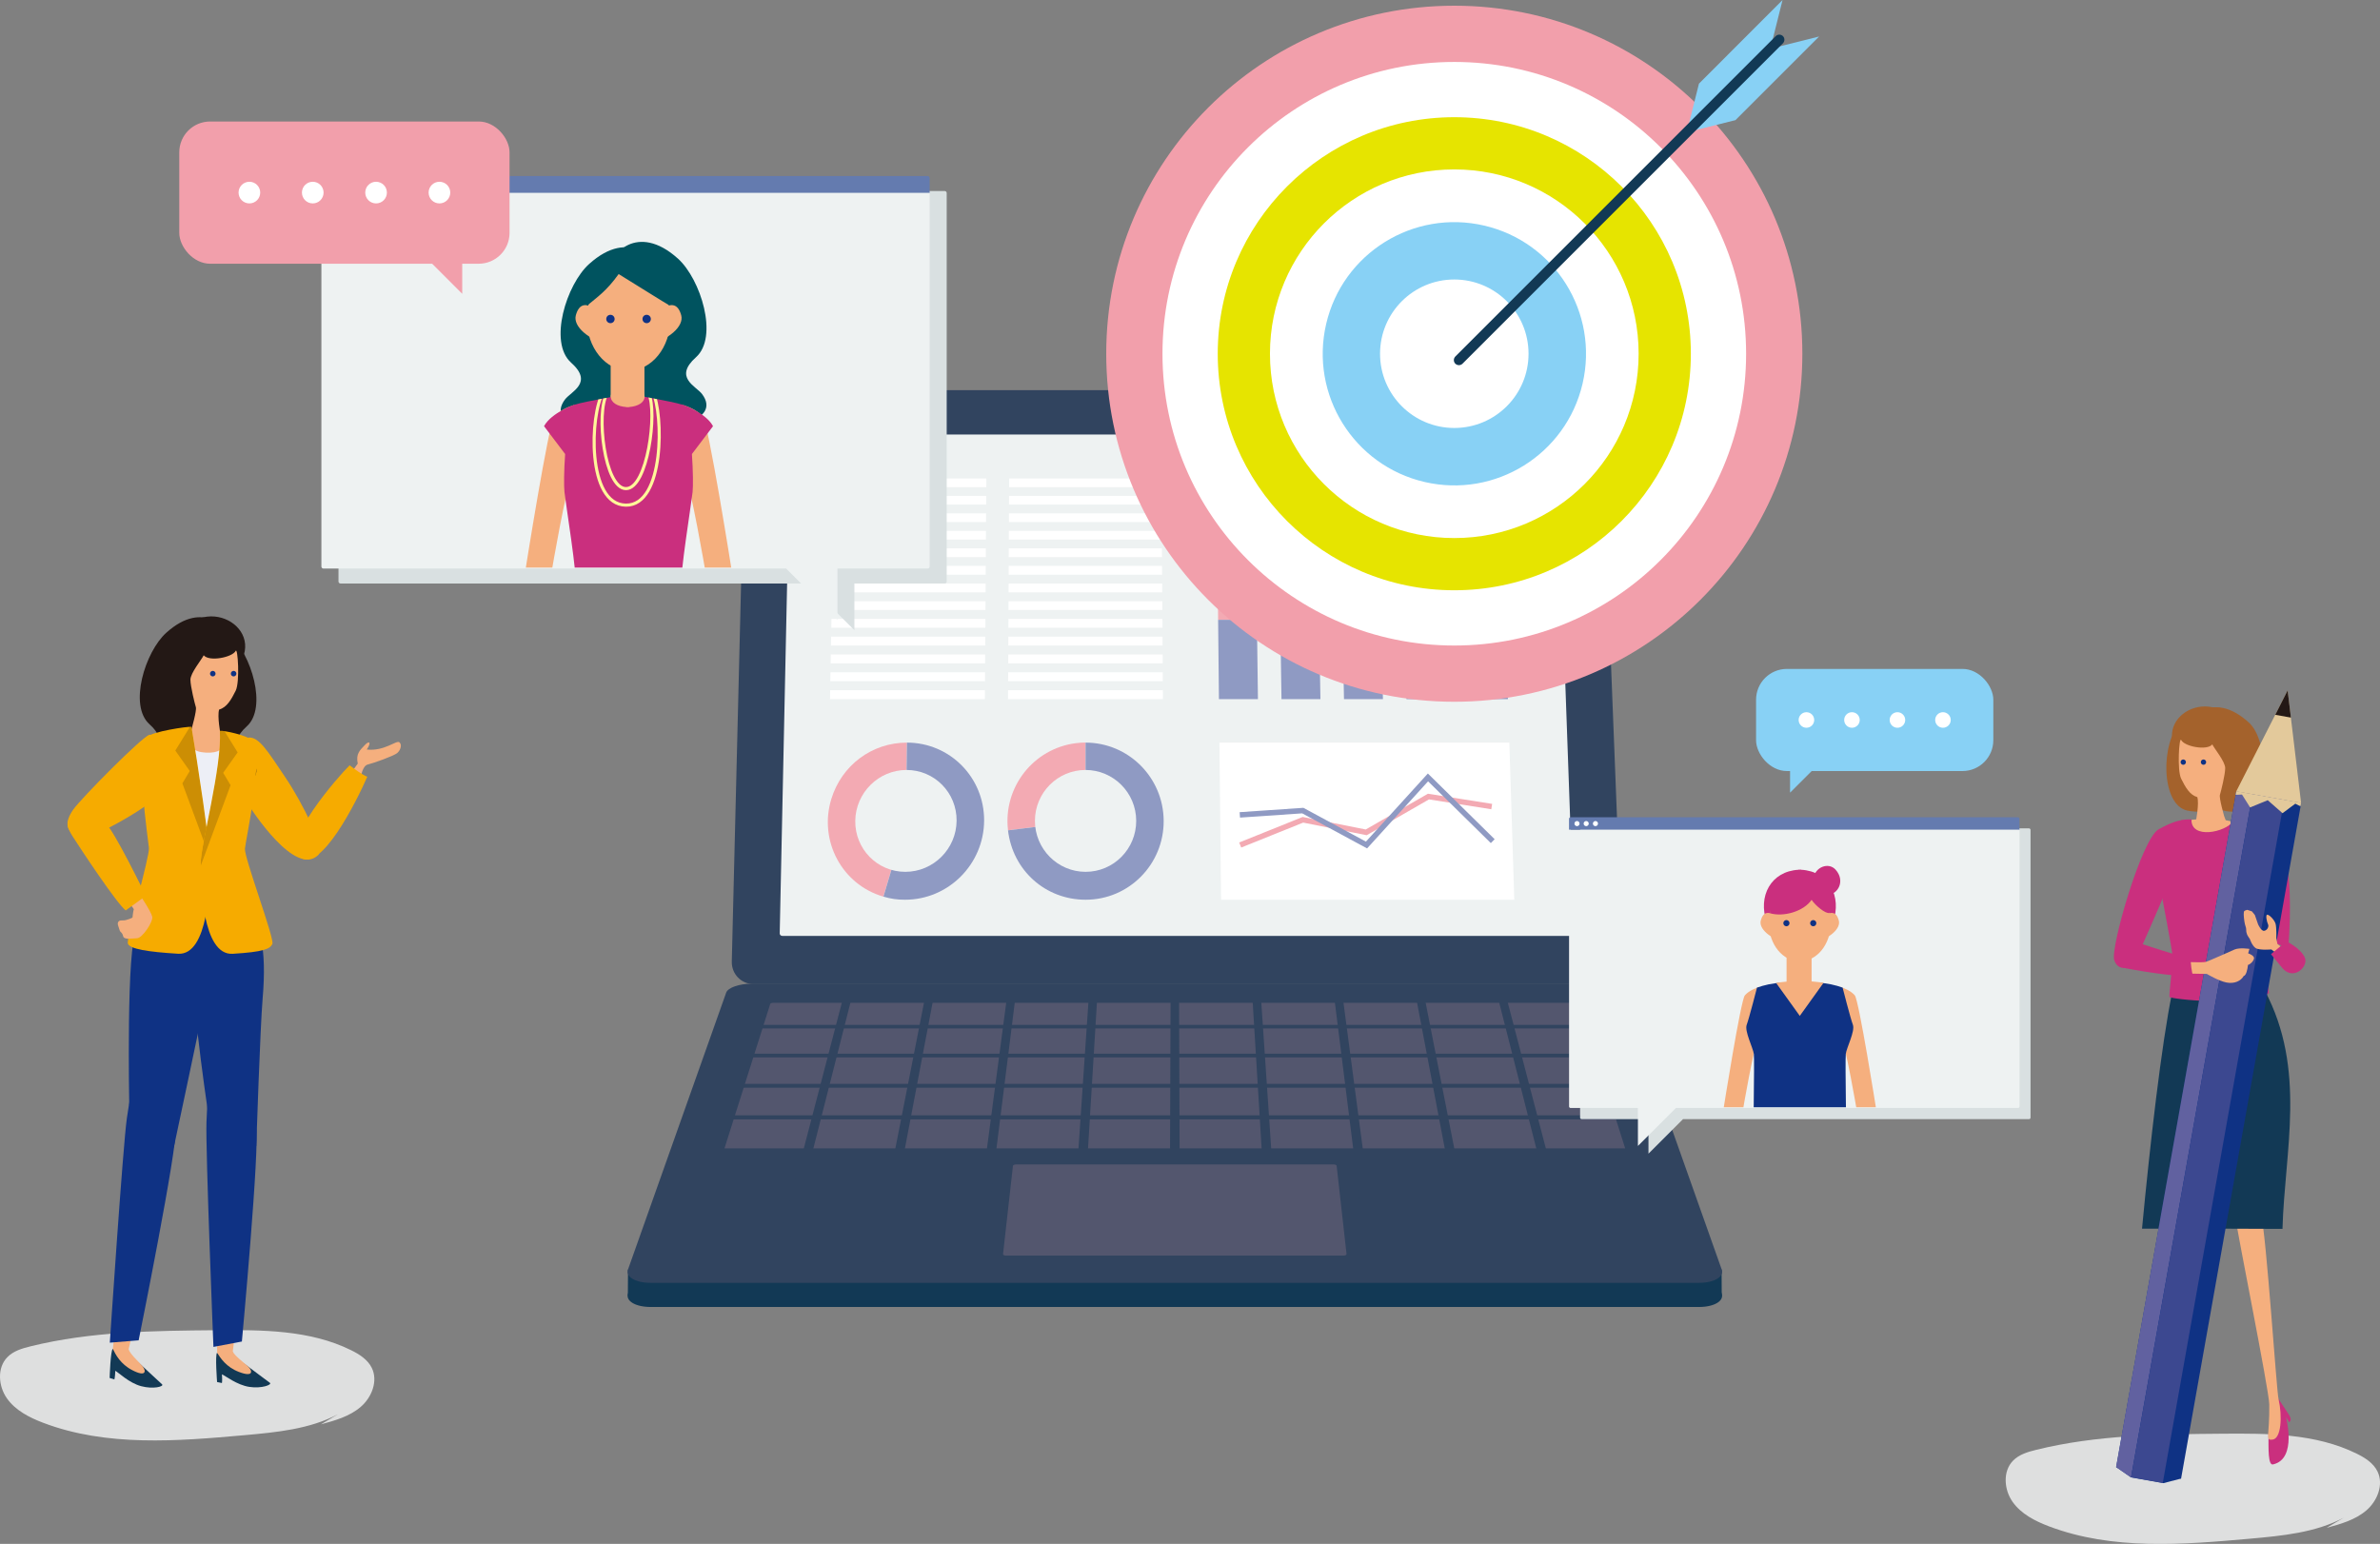 <?xml version="1.0" encoding="UTF-8"?><svg xmlns="http://www.w3.org/2000/svg" xmlns:xlink="http://www.w3.org/1999/xlink" viewBox="0 0 437.56 283.87"><rect x="0" y="0" width="437.56" height="283.87" fill="#808080" stroke="none"/><defs><style>.cls-1{fill:#eef2f2;}.cls-2{fill:#0f3284;}.cls-3{fill:#88d1f5;}.cls-4{clip-path:url(#clippath-4);}.cls-5{fill:#f6ab00;}.cls-6{fill:#ca2f7e;}.cls-7{fill:#fff;}.cls-8{fill:#6161a0;}.cls-9{fill:#dedfdf;}.cls-10{fill:#d9e0e1;}.cls-10,.cls-11{mix-blend-mode:multiply;}.cls-12,.cls-13,.cls-14,.cls-15{fill:none;}.cls-16{fill:#31445f;}.cls-17{fill:#3c4890;}.cls-18{fill:#53566e;}.cls-19{clip-path:url(#clippath-1);}.cls-20{isolation:isolate;}.cls-21{fill:#647baf;}.cls-22{clip-path:url(#clippath-3);}.cls-23,.cls-11{fill:#231815;}.cls-24{opacity:.2;}.cls-25{fill:#f29fab;}.cls-26{fill:#f3aab3;}.cls-27{fill:#f5af7e;}.cls-28{fill:#e6e400;}.cls-13{stroke:#8f9ac3;}.cls-13,.cls-14,.cls-15{stroke-miterlimit:10;}.cls-29{fill:#8f9ac3;}.cls-30{clip-path:url(#clippath-2);}.cls-31{fill:#00535f;}.cls-14{stroke:#fff799;stroke-width:.57px;}.cls-15{stroke:#f3aab3;}.cls-32{fill:#edeff6;}.cls-33{clip-path:url(#clippath);}.cls-34{fill:#a4622c;}.cls-35{fill:#e3c99b;}.cls-36{fill:#123955;}</style><clipPath id="clippath"><path class="cls-5" d="M27.04,135.48c.89-.95,7.41-1.94,8.16-1.84,1.09,6.43,3.43,21.67,3.43,25.19s-.27,16.87-5.89,16.53-8.81-.88-9.22-1.83c-.41-.95,4-15.99,3.86-17.61-.14-1.63-2.64-18-.34-20.44Z"/></clipPath><clipPath id="clippath-1"><path class="cls-5" d="M46.38,136.16c-.89-.95-5.2-1.89-5.96-1.78.42,6.64-3.53,20.93-3.53,24.46s.27,16.87,5.89,16.53c5.62-.34,6.9-.88,7.3-1.83.41-.95-5.18-15.85-5.05-17.48s3.64-17.45,1.34-19.89Z"/></clipPath><clipPath id="clippath-2"><rect class="cls-12" x="300.01" y="151.04" width="61.76" height="52.55"/></clipPath><clipPath id="clippath-3"><rect class="cls-12" x="73.86" y="33.4" width="83.4" height="70.96"/></clipPath><clipPath id="clippath-4"><path class="cls-6" d="M127.33,90.49c.12-1.08.09-3.95-.12-7.01l3.88-5.12c-1.37-2.55-5.79-4.02-5.79-4.02v.03c-1.61-.55-9.7-1.92-9.75-1.93h0s0,0,0,0h0s0,0,0,0c-.05,0-8.14,1.38-9.75,1.93v-.03s-4.41,1.47-5.78,4.02l3.88,5.12c-.22,3.06-.24,5.94-.12,7.01.26,2.35,2.35,15.18,2.09,17.53-.26,2.35-3.66,10.21-3.66,10.21h26.69s-3.4-7.85-3.66-10.21c-.26-2.35,1.83-15.18,2.09-17.53Z"/></clipPath></defs><g class="cls-20"><g id="_レイヤー_2"><g id="_模様"><path class="cls-9" d="M430.9,279.05c-5.24,2.76-11.31,3.33-17.21,3.86-12.42,1.11-25.34,2.15-36.99-2.27-2.56-.97-5.13-2.28-6.7-4.52s-1.82-5.61.1-7.56c1.11-1.14,2.72-1.61,4.27-1.99,11.1-2.74,22.66-2.86,34.09-2.96,8.45-.07,17.25-.07,24.82,3.67,1.53.75,3.06,1.73,3.81,3.25,1.19,2.41,0,5.44-2.05,7.19s-4.72,2.5-7.31,3.2"/><path class="cls-9" d="M62.16,260.02c-5.24,2.76-11.31,3.33-17.21,3.86-12.42,1.11-25.34,2.15-36.99-2.27-2.56-.97-5.13-2.28-6.7-4.52s-1.82-5.61.1-7.56c1.11-1.14,2.72-1.61,4.27-1.99,11.1-2.74,22.66-2.86,34.09-2.96,8.45-.07,17.25-.07,24.82,3.67,1.53.75,3.06,1.73,3.81,3.25,1.19,2.41,0,5.44-2.05,7.19s-4.72,2.5-7.31,3.2"/><path class="cls-27" d="M65.77,140.39c-.37-1.8.4-2.44,1.29-3.39.82-.88,1.29-.55.37.81,3.25.37,5.45-1.78,6-1.33.54.45.2,1.5-.44,2.01-.64.51-4.4,1.86-5.35,2.07-.95.2-1.25,2.07-1.25,2.07l-1.49-1.02.88-1.22Z"/><path class="cls-5" d="M58.52,157.19c1.23-1.22-2.86-9.53-6.08-14.29-3.21-4.76-4.74-7.31-6.63-7.3-1.36,0-2.38,8.68-.88,11.19,1.5,2.51,9.42,14.53,13.59,10.4Z"/><path class="cls-5" d="M55.08,157.57c-3.44-2.76,7.12-14.83,9.2-16.86.94.73,2.34,1.76,3.25,2.1-1.96,4.47-8.59,17.85-12.45,14.76Z"/><path class="cls-23" d="M30.57,116.34c-3.89,3.5-6.96,13.37-3.08,16.83,3.88,3.47,0,4.92-1.04,6.3-3.43,4.56,5.99,6.81,9.86,2.78,1.58-1.65,3.28-4.91,2.23-7.98-1.05-3.06-1.82-2.76-1.13-4.5.69-1.74,1.76-2.48,1-4.69-.76-2.21,2.31-6.54,3.09-7.79.79-1.25-3.88-7.3-10.93-.95Z"/><path class="cls-23" d="M42.27,116.74c3.89,3.5,6.96,13.37,3.08,16.83s0,4.92,1.04,6.3c3.43,4.56-5.99,6.81-9.86,2.78-1.58-1.65-3.28-4.91-2.23-7.98s1.82-2.76,1.13-4.5c-.69-1.74-1.76-2.48-1-4.69s-2.31-6.54-3.09-7.79c-.79-1.25,3.88-7.3,10.93-.95Z"/><rect class="cls-32" x="29.89" y="134.57" width="11.48" height="39.09" transform="translate(71.25 308.23) rotate(180)"/><path class="cls-23" d="M36.51,127.6c-2.12-1-7.4-7.73-2.48-12.31,1.67-1.55,3.63-2.09,5.44-1.93,3.54.32,6.48,3.38,5.37,7.02-4.49.29-8.33,7.22-8.33,7.22Z"/><path class="cls-27" d="M43.33,119.68c.38-.75.81,5.69,0,7.32-.81,1.63-1.63,3.07-3.04,3.46-.39,1.21.26,4.59.26,4.59,0,0,2.25,3.56-2.7,3.33-4.67-.21-2.65-4.28-2.65-4.28,0,0,1-3.46.81-4.07s-1-3.83-1-5.06,2.05-3.67,2.44-4.49c1,1.23,5.27.39,5.88-.81Z"/><path class="cls-2" d="M42.44,123.86c0,.28.23.51.51.51s.51-.23.51-.51-.23-.51-.51-.51-.51.23-.51.51Z"/><path class="cls-2" d="M38.61,123.86c0,.28.23.51.51.51s.51-.23.51-.51-.23-.51-.51-.51-.51.23-.51.51Z"/><path class="cls-36" d="M44.9,250.73c1.9,1.45,4.28,3.17,4.72,3.52.44.35-1.5,1.1-3.79.75-2.29-.35-4.41-2.06-5.03-2.31.09,1.25,0,1.6,0,1.6l-.89-.18s-.39-5.06,0-5.38c3.17,1.41,4.98,1.99,4.98,1.99Z"/><path class="cls-27" d="M46.8,204.83c.14-3.27-6.62-2.91-6.44,1.94.18,4.85-.53,41.27-.44,41.97.62.97,1.67,2.61,3.98,3.5,2.73,1.06,2.51-.19,1.81-.89s-2.64-2.09-2.91-2.87c.84-5.92,3.64-35.18,3.99-43.65Z"/><path class="cls-2" d="M35.7,173.53c-1.73,2.09,2.45,30.36,2.45,30.36l8.96,6.87s.74-22.15,1.17-27.1c1.65-19.05-5.42-18.78-12.57-10.13Z"/><path class="cls-2" d="M47.06,207.22c.8,2.83-2.59,39.44-2.59,39.44l-5.23.99s-1.47-36.37-1.28-41.34c.99-25.97,6.56-8.08,9.1.91Z"/><path class="cls-36" d="M25.48,250.53c1.74,1.64,3.92,3.61,4.32,4,.4.4-1.61.94-3.85.34-2.24-.6-4.16-2.52-4.75-2.83-.05,1.25-.17,1.59-.17,1.59l-.87-.27s.15-5.07.58-5.35c3.01,1.74,4.73,2.51,4.73,2.51Z"/><path class="cls-27" d="M32.27,205.1c.48-3.24-6.27-3.6-6.61,1.24-.34,4.84-4.92,40.97-4.91,41.69.51,1.03,1.38,2.77,3.59,3.91,2.6,1.34,2.52.08,1.89-.7-.63-.78-2.41-2.36-2.58-3.17,1.47-5.79,7.37-34.59,8.62-42.97Z"/><path class="cls-2" d="M25.12,171.38c-1.94,1.89-1.36,31.87-1.36,31.87l8.18,7.78s5.22-24.49,6.17-29.36c3.67-18.77-4.95-18.12-12.99-10.29Z"/><path class="cls-2" d="M32.28,207.5c.49,2.9-6.79,38.94-6.79,38.94l-5.3.43s2.42-36.32,3.13-41.24c3.75-25.72,7.39-7.33,8.96,1.87Z"/><path class="cls-5" d="M27.04,135.48c.89-.95,7.41-1.94,8.16-1.84,1.09,6.43,3.43,21.67,3.43,25.19s-.27,16.87-5.89,16.53-8.81-.88-9.22-1.83c-.41-.95,4-15.99,3.86-17.61-.14-1.63-2.64-18-.34-20.44Z"/><g class="cls-33"><g class="cls-24"><path class="cls-11" d="M35.3,133.04l-3.07,4.96,2.66,3.76-1.36,2.27s5.6,15.11,5.8,15.65c.2-4.88-4.03-26.64-4.03-26.64Z"/></g></g><path class="cls-5" d="M46.38,136.16c-.89-.95-5.2-1.89-5.96-1.78.42,6.64-3.53,20.93-3.53,24.46s.27,16.87,5.89,16.53c5.62-.34,6.9-.88,7.3-1.83.41-.95-5.18-15.85-5.05-17.48s3.64-17.45,1.34-19.89Z"/><g class="cls-19"><g class="cls-24"><path class="cls-11" d="M40.62,133.38l3.07,4.96-2.66,3.76,1.36,2.27s-5.6,15.11-5.8,15.65c-.2-4.88,4.03-26.64,4.03-26.64Z"/></g></g><path class="cls-5" d="M27.44,135.11c-1.43.46-12.55,11.7-13.98,13.75-3.12,4.46,1.28,5.91,5.45,3.89,3.16-1.53,7.39-4.06,8.57-5.18s1.67-13.01-.03-12.46Z"/><path class="cls-27" d="M25.09,163.84c.62.53,2.7,3.81,2.9,4.71.2.9-1.81,3.93-2.78,3.96-.97.03-2.41.34-2.57-.38-.16-.72-.51-.69-.63-1.05s-.3-.92-.3-.92c0,0-.37-1.02.84-.93.7.05,1.82-.52,1.82-.52,0,0,.07-1.04.23-1.54-.7-1.15-1.96-2.12-1.96-2.12l2.45-1.21Z"/><path class="cls-5" d="M23.12,167.39l3.7-2.68s-5.96-12.27-7.39-13.29c-1.44-1.02-9.68-3.26-6.1,2.33,1.7,2.65,8.14,12.38,9.78,13.65Z"/><path class="cls-16" d="M294.4,180.93h-155.89c-2.25,0-4.03-1.86-3.97-4.14l2.49-101.24c.05-2.11,1.84-3.81,4-3.81h149.28c2.16,0,3.97,1.7,4.05,3.81l3.96,101.24c.09,2.29-1.66,4.14-3.91,4.14Z"/><path class="cls-1" d="M143.35,171.59l1.93-91.24c0-.25.22-.46.48-.46h139.92c.26,0,.48.2.48.46l3.26,91.24c0,.27-.2.49-.47.49h-145.13c-.27,0-.48-.22-.48-.49Z"/><path class="cls-26" d="M166.56,150.9l-4.15,13.96c-7.63-2.22-11.91-10.27-9.58-17.93,1.89-6.22,7.47-10.39,13.91-10.39l-.18,14.36Z"/><path class="cls-29" d="M166.56,150.9l.18-14.36c7.89,0,14.24,6.41,14.19,14.36-.05,8-6.56,14.53-14.54,14.53-1.47,0-2.57-.16-3.97-.57l4.15-13.96Z"/><path class="cls-1" d="M175.87,150.9c-.04,5.18-4.26,9.4-9.43,9.4s-9.28-4.22-9.2-9.4c.08-5.16,4.3-9.33,9.43-9.33s9.24,4.17,9.2,9.33Z"/><path class="cls-26" d="M199.58,150.9l-14.26,1.76c-.93-7.9,4.68-15.05,12.51-16.02.57-.07,1.16-.11,1.74-.11v14.36Z"/><path class="cls-29" d="M199.58,150.9v-14.36c7.88,0,14.31,6.41,14.36,14.36.05,8-6.37,14.53-14.35,14.53-7.39,0-13.41-5.4-14.27-12.76l14.26-1.76Z"/><path class="cls-1" d="M208.89,150.9c.02,5.18-4.14,9.4-9.3,9.4s-9.33-4.22-9.32-9.4c.02-5.16,4.18-9.33,9.3-9.33s9.3,4.17,9.32,9.33Z"/><polygon class="cls-26" points="231.08 113.96 223.95 113.96 223.68 87.98 230.73 87.98 231.08 113.96"/><polygon class="cls-29" points="231.27 128.55 224.1 128.55 223.95 113.96 231.08 113.96 231.27 128.55"/><polygon class="cls-26" points="242.19 96.4 235.11 96.4 234.99 87.98 242.04 87.98 242.19 96.4"/><polygon class="cls-29" points="242.76 128.55 235.6 128.55 235.11 96.4 242.19 96.4 242.76 128.55"/><polygon class="cls-26" points="253.87 111.31 246.75 111.31 246.29 87.98 253.34 87.98 253.87 111.31"/><polygon class="cls-29" points="254.25 128.55 247.09 128.55 246.75 111.31 253.87 111.31 254.25 128.55"/><polygon class="cls-26" points="264.97 99.89 257.89 99.89 257.6 87.98 264.65 87.98 264.97 99.89"/><polygon class="cls-29" points="265.74 128.55 258.58 128.55 257.89 99.89 264.97 99.89 265.74 128.55"/><polygon class="cls-26" points="277.05 122.84 269.91 122.84 268.91 87.98 275.95 87.98 277.05 122.84"/><polygon class="cls-29" points="277.23 128.55 270.07 128.55 269.91 122.84 277.05 122.84 277.23 128.55"/><polygon class="cls-7" points="181.33 89.58 153.29 89.58 153.32 87.98 181.34 87.98 181.33 89.58"/><polygon class="cls-7" points="181.3 92.78 153.23 92.78 153.26 91.18 181.32 91.18 181.3 92.78"/><polygon class="cls-7" points="181.28 95.99 153.18 95.99 153.21 94.38 181.29 94.38 181.28 95.99"/><polygon class="cls-7" points="181.26 99.21 153.12 99.21 153.15 97.6 181.27 97.6 181.26 99.21"/><polygon class="cls-7" points="181.24 102.43 153.06 102.43 153.09 100.82 181.25 100.82 181.24 102.43"/><polygon class="cls-7" points="181.22 105.67 153 105.67 153.03 104.05 181.23 104.05 181.22 105.67"/><polygon class="cls-7" points="181.2 108.91 152.95 108.91 152.98 107.29 181.21 107.29 181.2 108.91"/><polygon class="cls-7" points="181.18 112.16 152.89 112.16 152.92 110.54 181.19 110.54 181.18 112.16"/><polygon class="cls-7" points="181.16 115.42 152.83 115.42 152.86 113.79 181.17 113.79 181.16 115.42"/><polygon class="cls-7" points="181.13 118.69 152.77 118.69 152.8 117.06 181.14 117.06 181.13 118.69"/><polygon class="cls-7" points="181.11 121.97 152.71 121.97 152.74 120.33 181.12 120.33 181.11 121.97"/><polygon class="cls-7" points="181.09 125.25 152.65 125.25 152.68 123.61 181.1 123.61 181.09 125.25"/><polygon class="cls-7" points="181.07 128.55 152.6 128.55 152.62 126.9 181.08 126.9 181.07 128.55"/><polygon class="cls-7" points="213.55 89.58 185.52 89.58 185.53 87.98 213.54 87.98 213.55 89.58"/><polygon class="cls-7" points="213.57 92.78 185.5 92.78 185.51 91.18 213.56 91.18 213.57 92.78"/><polygon class="cls-7" points="213.59 95.99 185.49 95.99 185.49 94.38 213.58 94.38 213.59 95.99"/><polygon class="cls-7" points="213.61 99.21 185.47 99.21 185.48 97.6 213.6 97.6 213.61 99.21"/><polygon class="cls-7" points="213.63 102.43 185.45 102.43 185.46 100.82 213.62 100.82 213.63 102.43"/><polygon class="cls-7" points="213.65 105.67 185.44 105.67 185.45 104.05 213.64 104.05 213.65 105.67"/><polygon class="cls-7" points="213.67 108.91 185.42 108.91 185.43 107.29 213.66 107.29 213.67 108.91"/><polygon class="cls-7" points="213.7 112.16 185.41 112.16 185.41 110.54 213.69 110.54 213.7 112.16"/><polygon class="cls-7" points="213.72 115.42 185.39 115.42 185.4 113.79 213.71 113.79 213.72 115.42"/><polygon class="cls-7" points="213.74 118.69 185.37 118.69 185.38 117.06 213.73 117.06 213.74 118.69"/><polygon class="cls-7" points="213.76 121.97 185.36 121.97 185.37 120.33 213.75 120.33 213.76 121.97"/><polygon class="cls-7" points="213.78 125.25 185.34 125.25 185.35 123.61 213.77 123.61 213.78 125.25"/><polygon class="cls-7" points="213.8 128.55 185.33 128.55 185.33 126.9 213.79 126.9 213.8 128.55"/><polygon class="cls-7" points="278.4 165.43 224.49 165.43 224.19 136.54 277.49 136.54 278.4 165.43"/><polyline class="cls-15" points="228.01 155.37 239.54 150.73 251.18 153.04 262.62 146.46 274.25 148.3"/><polyline class="cls-13" points="227.94 149.83 239.52 149.04 251.23 155.37 262.53 142.94 274.44 154.66"/><polygon class="cls-36" points="115.46 233.41 115.43 238.28 122.52 238 115.46 233.41"/><polygon class="cls-36" points="316.51 233.41 316.54 238.28 309.45 238 316.51 233.41"/><path class="cls-36" d="M312.35,240.31H119.63c-2.78,0-4.65-1.1-4.17-2.46l18.05-50.91c.32-.9,2.4-1.63,4.65-1.63h155.67c2.25,0,4.33.73,4.65,1.63l18.05,50.91c.48,1.35-1.39,2.46-4.17,2.46Z"/><path class="cls-16" d="M312.35,235.87H119.63c-2.78,0-4.65-1.1-4.17-2.46l18.05-50.91c.32-.9,2.4-1.63,4.65-1.63h155.67c2.25,0,4.33.73,4.65,1.63l18.05,50.91c.48,1.35-1.39,2.46-4.17,2.46Z"/><path class="cls-18" d="M133.2,211.13l8.41-26.55c.03-.11.28-.2.56-.2h147.64c.27,0,.52.09.56.2l8.41,26.55c.04.14-.17.25-.47.25h-164.63c-.3,0-.52-.11-.47-.25Z"/><polygon class="cls-16" points="297.61 189.09 134.37 189.09 134.59 188.44 297.39 188.44 297.61 189.09"/><polygon class="cls-16" points="299.43 194.42 132.55 194.42 132.78 193.74 299.2 193.74 299.43 194.42"/><polygon class="cls-16" points="301.33 199.99 130.65 199.99 130.89 199.28 301.09 199.28 301.33 199.99"/><polygon class="cls-16" points="303.32 205.82 128.66 205.82 128.92 205.07 303.06 205.07 303.32 205.82"/><polygon class="cls-16" points="305.4 211.93 126.58 211.93 126.85 211.15 305.14 211.15 305.4 211.93"/><polygon class="cls-16" points="307.59 218.33 124.39 218.33 124.67 217.51 307.31 217.51 307.59 218.33"/><polygon class="cls-16" points="309.88 225.06 122.1 225.06 122.39 224.2 309.59 224.2 309.88 225.06"/><polygon class="cls-16" points="144.07 232.65 142.17 232.65 155.12 183.02 156.69 183.02 144.07 232.65"/><polygon class="cls-16" points="162.29 232.65 160.39 232.65 170.14 183.02 171.71 183.02 162.29 232.65"/><polygon class="cls-16" points="180.5 232.65 178.61 232.65 185.17 183.02 186.73 183.02 180.5 232.65"/><polygon class="cls-16" points="198.72 232.65 196.82 232.65 200.19 183.02 201.75 183.02 198.72 232.65"/><polygon class="cls-16" points="216.94 232.65 215.04 232.65 215.21 183.02 216.77 183.02 216.94 232.65"/><polygon class="cls-16" points="235.16 232.65 233.26 232.65 230.23 183.02 231.8 183.02 235.16 232.65"/><polygon class="cls-16" points="253.38 232.65 251.48 232.65 245.25 183.02 246.82 183.02 253.38 232.65"/><polygon class="cls-16" points="271.59 232.65 269.7 232.65 260.27 183.02 261.84 183.02 271.59 232.65"/><polygon class="cls-16" points="289.81 232.65 287.91 232.65 275.29 183.02 276.86 183.02 289.81 232.65"/><path class="cls-18" d="M184.41,230.57l1.82-16.22c.02-.14.28-.25.59-.25h58.34c.31,0,.57.11.58.25l1.82,16.22c.02.16-.23.29-.56.29h-62.04c-.33,0-.58-.13-.56-.29Z"/><path class="cls-10" d="M373.04,152.31h-82.26c-.15,0-.28.12-.28.28v52.9c0,.15.12.28.28.28h12.29v6.35l6.35-6.35h63.61c.15,0,.28-.12.28-.28v-52.9c0-.15-.12-.28-.28-.28Z"/><path class="cls-21" d="M371.28,150.55c0-.15-.12-.28-.28-.28h-82.26c-.15,0-.28.12-.28.28v2.03h82.81v-2.03Z"/><path class="cls-1" d="M288.47,152.57v50.87c0,.15.12.28.28.28h82.26c.15,0,.28-.12.28-.28v-50.87h-82.81Z"/><path class="cls-7" d="M290.4,151.43c0,.26-.21.47-.47.47s-.47-.21-.47-.47.21-.47.47-.47.47.21.47.47Z"/><path class="cls-7" d="M292.09,151.43c0,.26-.21.47-.47.47s-.47-.21-.47-.47.21-.47.47-.47.47.21.47.47Z"/><path class="cls-7" d="M293.79,151.43c0,.26-.21.47-.47.47s-.47-.21-.47-.47.21-.47.47-.47.47.21.47.47Z"/><polygon class="cls-1" points="301.13 202.8 301.13 210.7 309.11 202.72 301.13 202.8"/><g class="cls-30"><path class="cls-27" d="M323.48,181.45c-.69.22-1.93.69-2.69,1.56-.76.87-3.96,21.11-3.96,21.11h3.6s2-11.73,2.87-13.48c.87-1.75.18-9.19.18-9.19Z"/><path class="cls-27" d="M338.31,181.45c.69.22,1.93.69,2.69,1.56s3.96,21.11,3.96,21.11h-3.6s-2-11.73-2.87-13.48c-.87-1.75-.18-9.19-.18-9.19Z"/><path class="cls-6" d="M331.13,159.92v-.03c-.08,0-.16.01-.23.01-.08,0-.15-.01-.23-.01v.03c-5.09.27-7.54,4.87-5.85,9.66h12.17c1.69-4.79-.76-9.39-5.85-9.66Z"/><path class="cls-2" d="M339.34,193.8c.14-1.16,1.75-4.22,1.31-5.38-.44-1.16-1.89-6.83-1.89-6.83-1.16-.44-3.05-.87-4.36-.87h-7.02c-1.31,0-3.2.44-4.36.87,0,0-1.45,5.67-1.89,6.83s1.16,4.22,1.31,5.38c.14,1.16-.14,17.3-.14,17.3h17.19s-.29-16.13-.14-17.3Z"/><ellipse class="cls-27" cx="330.89" cy="169.74" rx="5.69" ry="7.02"/><path class="cls-27" d="M332.55,173.58c-.42,1.51-1.05.58-4.09-.2-3.04-.78-5.16-2.64-4.74-4.15s1.42-2.14,3.64,0c3.04,2.92,5.6,2.84,5.18,4.35Z"/><path class="cls-27" d="M329.23,173.58c.42,1.51,1.05.58,4.09-.2,3.04-.78,5.16-2.64,4.74-4.15-.42-1.51-1.42-2.14-3.64,0-3.04,2.92-5.6,2.84-5.18,4.35Z"/><rect class="cls-27" x="328.46" y="173.37" width="4.6" height="8.91"/><path class="cls-2" d="M329,169.74c0,.32-.26.57-.57.57s-.57-.26-.57-.57.26-.57.57-.57.57.26.57.57Z"/><path class="cls-2" d="M333.93,169.74c0,.32-.26.57-.57.57s-.57-.26-.57-.57.26-.57.57-.57.57.26.57.57Z"/><path class="cls-6" d="M325.4,167.91c2.46.73,6.17-.3,7.66-2.46.7,1.04,2.56,2.62,3.31,2.41.42-2.04-1.41-5.77-5.72-5.77-5.45,0-5.24,5.61-5.26,5.81Z"/><path class="cls-27" d="M330.91,186.76l4.35-6.06c-1.26-.19-2.94-.32-3.94-.39v-.03s-.1,0-.27.01c-.36-.02-.58-.03-.58-.03v.07c-1,.07-2.68.19-3.94.39l4.36,6.07v.02s0,0,0,0l.02.03v-.06Z"/><path class="cls-6" d="M333.39,161.54c.29-2.13,2.78-3.07,4.07-1.65,1.84,2.03.49,4.55-1.45,4.65-1.94.1-2.62-3-2.62-3Z"/></g><path class="cls-10" d="M62.6,35.12h111.08c.21,0,.37.17.37.37v71.43c0,.21-.17.37-.37.37h-16.6v8.58l-8.58-8.58H62.6c-.2,0-.37-.17-.37-.37V35.49c0-.21.17-.37.37-.37Z"/><path class="cls-21" d="M170.91,32.74c0-.21-.17-.37-.37-.37H59.46c-.21,0-.37.17-.37.37v2.74h111.82v-2.74Z"/><path class="cls-1" d="M59.09,35.48v68.69c0,.21.17.37.37.37h111.08c.2,0,.37-.17.37-.37V35.48H59.09Z"/><circle class="cls-7" cx="61.08" cy="33.93" r=".63"/><circle class="cls-7" cx="63.36" cy="33.93" r=".63"/><path class="cls-7" d="M66.28,33.93c0,.35-.28.63-.63.63s-.63-.28-.63-.63.28-.63.63-.63.63.28.63.63Z"/><polygon class="cls-1" points="153.96 103.3 153.96 113.97 143.19 103.19 153.96 103.3"/><g class="cls-22"><path class="cls-31" d="M124.64,47.55c4.18,3.77,7.5,14.4,3.32,18.13-4.18,3.73,0,5.3,1.12,6.78,3.69,4.91-6.45,7.33-10.62,2.99-1.7-1.78-3.53-5.29-2.4-8.59,1.13-3.3,1.96-2.98,1.22-4.85-.74-1.87-1.9-2.67-1.08-5.05.82-2.38-2.48-7.04-3.33-8.39-.85-1.35,4.18-7.86,11.77-1.02Z"/><path class="cls-31" d="M108.31,48.54c-4.18,3.77-7.5,14.4-3.32,18.13,4.18,3.73,0,5.3-1.12,6.78-3.69,4.91,6.45,7.33,10.62,2.99,1.7-1.78,3.53-5.29,2.4-8.59-1.13-3.3-1.96-2.98-1.22-4.85.74-1.87,1.9-2.67,1.08-5.05-.82-2.38,2.48-7.04,3.33-8.39.85-1.35-4.18-7.86-11.77-1.02Z"/><path class="cls-27" d="M105.54,74.46c-.93.29-2.6.93-3.63,2.11s-5.35,28.5-5.35,28.5h4.86s2.7-15.84,3.87-18.2c1.18-2.36.25-12.41.25-12.41Z"/><path class="cls-27" d="M125.57,74.46c.93.29,2.6.93,3.63,2.11,1.03,1.18,5.35,28.5,5.35,28.5h-4.86s-2.7-15.84-3.87-18.2-.25-12.41-.25-12.41Z"/><ellipse class="cls-27" cx="115.56" cy="58.65" rx="7.68" ry="9.49"/><path class="cls-27" d="M117.79,63.84c-.56,2.04-1.42.78-5.52-.28-4.1-1.06-6.96-3.56-6.4-5.6s1.91-2.89,4.92,0c4.11,3.95,7.56,3.84,7,5.88Z"/><path class="cls-27" d="M113.32,63.84c.56,2.04,1.42.78,5.52-.28,4.1-1.06,6.96-3.56,6.4-5.6s-1.91-2.89-4.92,0c-4.11,3.95-7.56,3.84-7,5.88Z"/><rect class="cls-27" x="112.27" y="63.56" width="6.21" height="12.03"/><path class="cls-2" d="M113,58.65c0,.43-.34.77-.77.77s-.77-.34-.77-.77.34-.77.77-.77.77.35.77.77Z"/><path class="cls-2" d="M119.66,58.65c0,.43-.34.77-.77.77s-.77-.34-.77-.77.34-.77.77-.77.77.35.77.77Z"/><path class="cls-31" d="M107.95,56.18c1.87-1.57,3.54-2.65,5.79-5.79,4.61,2.85,8.34,5.2,9.22,5.69,1.27-.98-1.47-7.95-8.05-8.14-6.57-.2-6.97,8.24-6.97,8.24Z"/><path class="cls-6" d="M127.33,90.49c.12-1.08.09-3.95-.12-7.01l3.88-5.12c-1.37-2.55-5.79-4.02-5.79-4.02v.03c-1.61-.55-9.7-1.92-9.75-1.93h0s0,0,0,0h0s0,0,0,0c-.05,0-8.14,1.38-9.75,1.93v-.03s-4.41,1.47-5.78,4.02l3.88,5.12c-.22,3.06-.24,5.94-.12,7.01.26,2.35,2.35,15.18,2.09,17.53-.26,2.35-3.66,10.21-3.66,10.21h26.69s-3.4-7.85-3.66-10.21c-.26-2.35,1.83-15.18,2.09-17.53Z"/><g class="cls-4"><path class="cls-14" d="M111.59,72.37c-2.05,3.49-.48,17.47,3.5,17.47s5.8-14.14,4.17-17.47"/><path class="cls-14" d="M110.89,72.08c-2.44,4.16-3.04,20.7,4.17,20.8,7.16.1,6.91-16.84,4.96-20.8"/></g><path class="cls-27" d="M118.5,72.86c0-.83-1.54-1.31-2.61-1.54v-.18s-.19.03-.5.08c-.31-.05-.51-.08-.51-.08v.18c-1.06.23-2.6.71-2.6,1.54,0,1.15,1.2,1.86,2.85,1.98v.03c.09,0,.18,0,.27-.01.09,0,.18.01.27.01v-.03c1.64-.13,2.85-.83,2.85-1.98Z"/></g><rect class="cls-3" x="322.85" y="122.99" width="43.62" height="18.78" rx="5.67" ry="5.67"/><polygon class="cls-3" points="329.1 139.76 329.1 145.74 335.29 139.56 329.1 139.76"/><circle class="cls-7" cx="357.21" cy="132.38" r="1.43"/><circle class="cls-7" cx="348.84" cy="132.38" r="1.43"/><path class="cls-7" d="M341.91,132.38c0,.79-.64,1.43-1.43,1.43s-1.43-.64-1.43-1.43.64-1.43,1.43-1.43,1.43.64,1.43,1.43Z"/><path class="cls-7" d="M333.54,132.38c0,.79-.64,1.43-1.43,1.43s-1.43-.64-1.43-1.43.64-1.43,1.43-1.43,1.43.64,1.43,1.43Z"/><rect class="cls-25" x="32.96" y="22.34" width="60.72" height="26.15" rx="5.67" ry="5.67"/><polygon class="cls-25" points="84.98 45.68 84.98 54.02 76.37 45.4 84.98 45.68"/><path class="cls-7" d="M43.86,35.41c0,1.1.89,1.99,1.99,1.99s1.99-.89,1.99-1.99-.89-1.99-1.99-1.99-1.99.89-1.99,1.99Z"/><path class="cls-7" d="M55.51,35.41c0,1.1.89,1.99,1.99,1.99s1.99-.89,1.99-1.99-.89-1.99-1.99-1.99-1.99.89-1.99,1.99Z"/><path class="cls-7" d="M67.15,35.41c0,1.1.89,1.99,1.99,1.99s1.99-.89,1.99-1.99-.89-1.99-1.99-1.99-1.99.89-1.99,1.99Z"/><path class="cls-7" d="M78.8,35.41c0,1.1.89,1.99,1.99,1.99s1.99-.89,1.99-1.99-.89-1.99-1.99-1.99-1.99.89-1.99,1.99Z"/><circle class="cls-25" cx="267.37" cy="65.04" r="63.99"/><circle class="cls-7" cx="267.37" cy="65.04" r="53.65"/><circle class="cls-28" cx="267.37" cy="65.04" r="43.49"/><circle class="cls-7" cx="267.37" cy="65.04" r="33.89"/><circle class="cls-3" cx="267.37" cy="65.04" r="24.2" transform="translate(143.48 310.74) rotate(-76.91)"/><circle class="cls-7" cx="267.37" cy="65.04" r="13.65"/><polygon class="cls-3" points="325.77 7.8 310.4 23.17 312.35 15.38 327.72 0 325.77 7.8"/><polygon class="cls-3" points="319.06 22.09 334.44 6.71 326.64 8.66 311.26 24.04 319.06 22.09"/><path class="cls-36" d="M327.79,7.96l-58.91,58.91c-.36.36-.95.36-1.32,0h0c-.36-.36-.36-.95,0-1.32l58.91-58.91c.36-.36.95-.36,1.32,0h0c.36.36.36.95,0,1.32Z"/><path class="cls-6" d="M396.77,257.59s1.1,3.06,1.38,4.06-.38,1.12-.38,1.12l-.31-1.12s.1,7.99-4.44,7.88c-1.07.1-.1-3.11.48-5.38.59-2.27,3.27-6.56,3.27-6.56Z"/><path class="cls-27" d="M397.77,223.71c.27-1.57,4.64-2.96,4.64.89s-5.43,32.09-5.43,33.57c-.1,3.27-1.35,7.07-2.88,6.91-1.53-.15-.38-.79.99-6.43.63-2.59,2.3-32.68,2.68-34.95Z"/><path class="cls-6" d="M418.57,256.74s1.83,2.69,2.36,3.58c.52.89-.09,1.18-.09,1.18l-.58-1.01s2.11,7.7-2.31,8.75c-1.01.37-.88-2.99-.89-5.33,0-2.35,1.51-7.17,1.51-7.17Z"/><path class="cls-27" d="M410.98,223.71c-.14-1.59,3.75-4.04,4.72-.31.97,3.73,2.84,32.43,3.21,33.86.73,3.19.47,7.18-1.05,7.42-1.52.24-.57-.67-.66-6.47-.04-2.67-6.02-32.2-6.23-34.5Z"/><path class="cls-36" d="M399.35,182.48c1.13-.5,5.84-.38,8.55-.35,2.71-.03,7.34-.52,8.47-.02,7.73,14.57,3.67,29.47,3.26,43.84-1.79,0-8.08-.04-10.69-.04h-15.13c1.45-15.37,3.58-33.99,5.54-43.44Z"/><path class="cls-34" d="M406.78,145.87c.38-1.78-1.71-2.41-.97-4.56.74-2.15-2.24-6.36-3.01-7.57-.77-1.22,3.77-7.1,10.62-.92,3.78,3.4,3.8,15.22-1.16,16.22-3.7.74-6.01-.66-5.48-3.16Z"/><path class="cls-34" d="M407.63,145.87c-.38-1.78,1.71-2.41.97-4.56-.74-2.15,2.24-6.36,3.01-7.57.77-1.22-3.77-7.1-10.62-.92-3.78,3.4-3.8,15.22,1.16,16.22,3.7.74,6.01-.66,5.48-3.16Z"/><path class="cls-34" d="M407.64,143.77c2.06-.97,7.2-7.52,2.41-11.97-1.62-1.5-3.53-2.04-5.29-1.88-3.44.31-6.3,3.28-5.22,6.83,4.37.28,8.1,7.02,8.1,7.02Z"/><path class="cls-27" d="M401.01,136.07c-.37-.73-.79,5.54,0,7.12.79,1.58,1.58,2.98,2.96,3.37.38,1.17-.26,4.46-.26,4.46,0,0-2.19,3.46,2.63,3.24,4.54-.2,2.58-4.16,2.58-4.16,0,0-.97-3.37-.79-3.95.18-.59.97-3.72.97-4.92s-1.99-3.57-2.37-4.36c-.97,1.2-5.13.38-5.71-.79Z"/><path class="cls-2" d="M401.88,140.13c0,.27-.22.49-.49.49s-.49-.22-.49-.49.22-.49.49-.49.49.22.49.49Z"/><path class="cls-2" d="M405.6,140.13c0,.27-.22.49-.49.49s-.49-.22-.49-.49.22-.49.49-.49.49.22.49.49Z"/><path class="cls-27" d="M401.52,151.1c1.07-.59,7.12-1.02,9.87.38,2.76,1.4-1.48,4.16-1.48,4.16l-6.43.31-1.96-4.85Z"/><path class="cls-6" d="M401.04,150.79c-.89.31-4.23,11-3.95,12.17.28,1.17,2.37,12.27,2.37,13.14s-.71,6.79-.61,7.19c.1.41,13.75,1.89,18.29-.69-1.58-10.56-2.47-20.41-1.79-21.91.69-1.51,4.03-5.54,1.96-7.02-2.07-1.48-4.54-2.58-6.71-2.68-1.48,2.07-7.81,3.37-7.7-.31-.79-.08-1.86.1-1.86.1Z"/><path class="cls-6" d="M417.31,153.68c2,.01,4.62,4.49,3.37,21.02-1.33-1.45-3.88-1.43-3.88-1.43,0,0-4.29-6.66-4.29-6.86s.18-12.76,4.8-12.73Z"/><rect class="cls-2" x="399.99" y="145.61" width="12.12" height="126.19" transform="translate(42.81 -67.86) rotate(10.08)"/><polygon class="cls-2" points="398.23 269.96 392.26 268.9 389.04 269.74 391.78 271.64 397.74 272.7 400.97 271.86 398.23 269.96"/><polygon class="cls-8" points="391.78 271.64 389.04 269.74 411.13 145.52 414.11 146.05 391.78 271.64"/><rect class="cls-17" x="402.91" y="145.49" width="5.92" height="127.65" transform="translate(42.91 -67.82) rotate(10.08)"/><polygon class="cls-35" points="420.58 126.94 411.13 145.51 423.05 147.63 420.58 126.94"/><polygon class="cls-23" points="420.58 126.94 418.3 131.43 421.18 131.94 420.58 126.94"/><polygon class="cls-35" points="423.07 147.61 411.14 145.48 411.02 146.14 412.19 146.09 413.68 148.46 416.92 147.13 419.64 149.52 421.99 147.77 422.94 148.26 423.07 147.61"/><path class="cls-27" d="M401.77,176.87s3.11.13,3.7,0c.59-.13,4.44-1.91,5.38-2.3.94-.38,2.7-.1,2.7-.1l-.23.82s1.2.38,1.07.97c-.13.59-.84,1.12-1.1,1.15-.08.79-.33,1.96-.79,2.04-.51.92-1.71,1.48-3.16,1.2-1.45-.28-3.62-1.58-3.62-1.58l-4.21-.08.26-2.12Z"/><path class="cls-6" d="M396.9,152.45c-3.16,1.71-8.9,21.76-8.21,24.03.69,2.27,3.14,1.96,4.82-1.89,1.68-3.85,5.92-13.14,6.12-15.1.2-1.96,7.74-12.7-2.73-7.04Z"/><path class="cls-6" d="M392.72,173.22s8.98,2.96,10.08,3.06c-.13.77.23,2.68.36,3.16-3.16.28-11.23-1.17-13.04-1.53-1.76-.35-2.25-5.38,2.6-4.69Z"/><path class="cls-27" d="M418.71,175.44l-1.12-.87s-2.25.2-2.91-.26c-.66-.46-1.05-1.66-1.05-1.66,0,0-.48-.66-.54-.92-.05-.26-.13-.28-.13-.79s-.2-.64-.33-1.51c-.13-.87-.2-1.81,0-1.94.2-.13.54-.2.54-.2l.84.28.54.66.59,1.71s.54,1.28,1.12,1.2c.59-.08.92-.79.71-1.2-.2-.41-.51-1.76-.13-1.76s1.35.99,1.53,1.71c.18.71.13,2.58.13,2.58l.2,1.1,1.43,1.12-1.43.74Z"/><path class="cls-6" d="M417.52,175.44l2.83-2.37s2.58,1.25,3.37,2.96c.79,1.71-2.12,4.41-4.16,1.91l-2.04-2.5Z"/></g></g></g></svg>